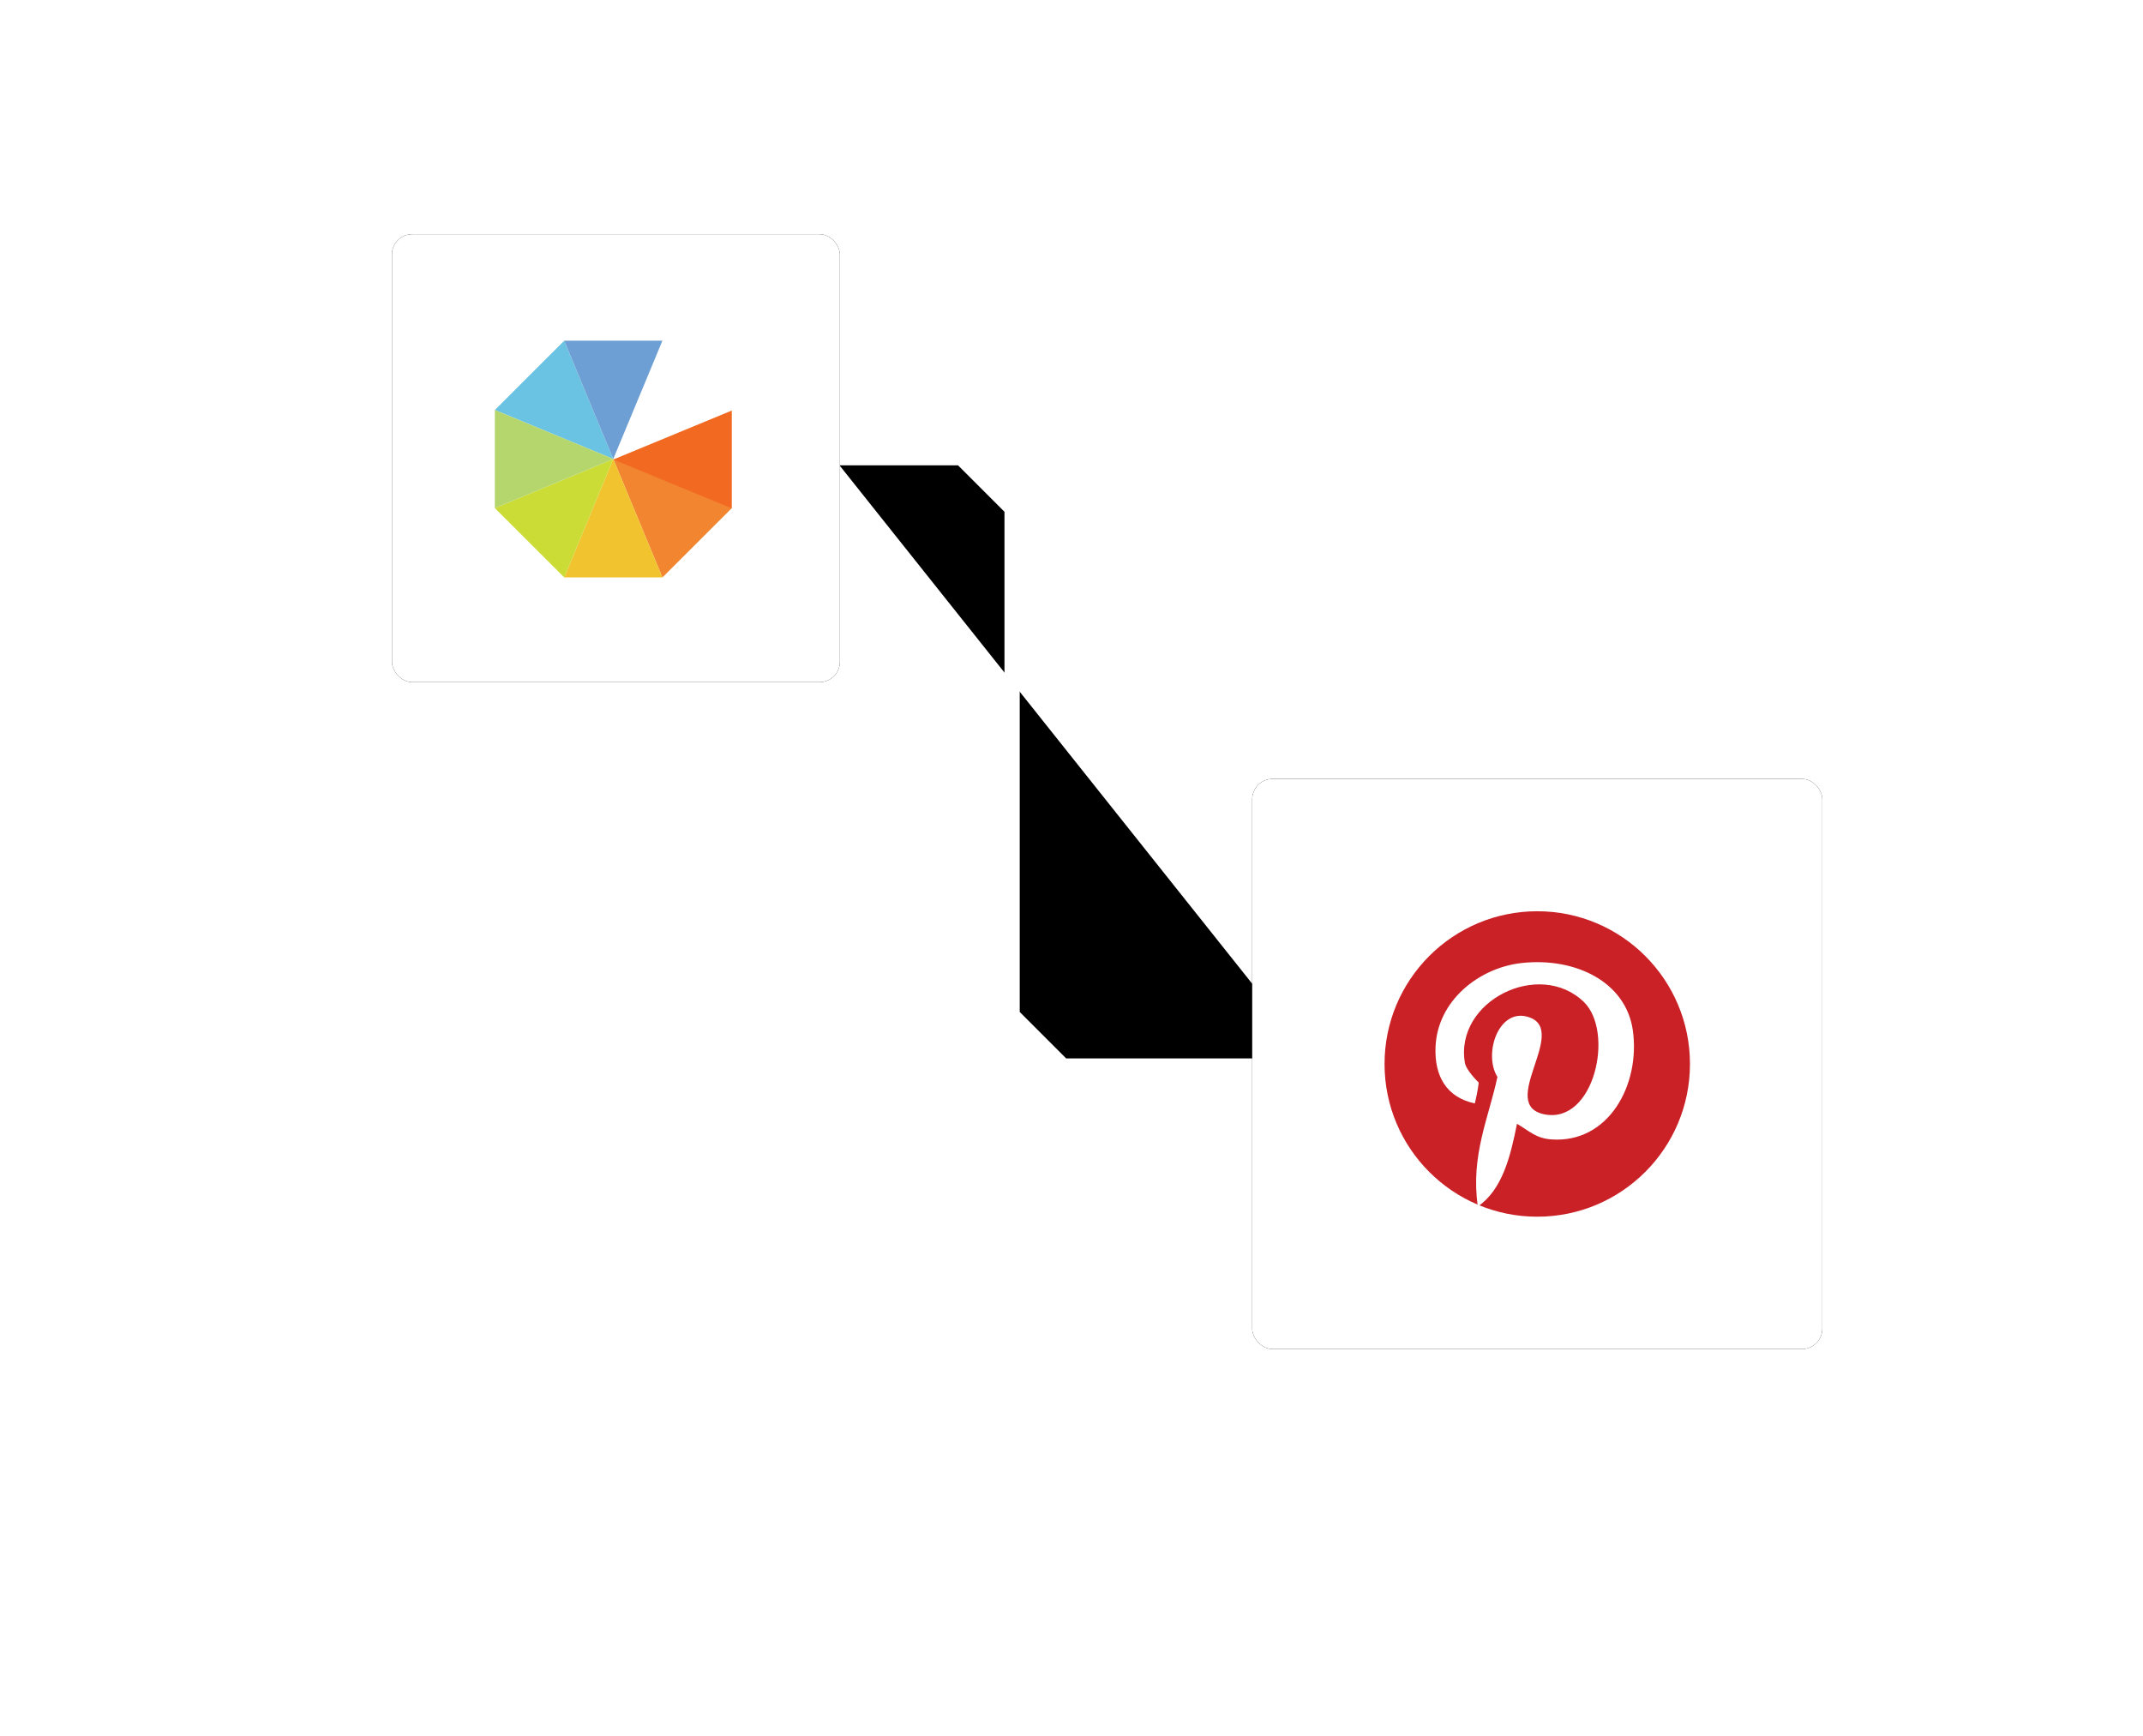<svg width="421" height="341" xmlns="http://www.w3.org/2000/svg" xmlns:xlink="http://www.w3.org/1999/xlink"><defs><radialGradient cx="48.157%" fx="48.157%" fy="50%" r="62.774%" gradientTransform="matrix(0 1 -.652 0 .808 .018)" id="a"><stop stop-color="#FFF" stop-opacity=".25" offset="1.359%"/><stop stop-color="#FFF" stop-opacity="0" offset="100%"/></radialGradient><path id="c" d="M205.729 89.91h25.102l10 10v99.497l10 10h50.044"/><filter x="-58.3%" y="-46.4%" width="216.7%" height="192.9%" filterUnits="objectBoundingBox" id="b"><feMorphology radius="1.5" operator="dilate" in="SourceAlpha" result="shadowSpreadOuter1"/><feOffset in="shadowSpreadOuter1" result="shadowOffsetOuter1"/><feMorphology radius="1.5" in="SourceAlpha" result="shadowInner"/><feOffset in="shadowInner" result="shadowInner"/><feComposite in="shadowOffsetOuter1" in2="shadowInner" operator="out" result="shadowOffsetOuter1"/><feGaussianBlur stdDeviation="18" in="shadowOffsetOuter1" result="shadowBlurOuter1"/><feColorMatrix values="0 0 0 0 0.067 0 0 0 0 0.082 0 0 0 0 0.098 0 0 0 0.4 0" in="shadowBlurOuter1"/></filter><rect id="e" width="88" height="88" rx="4"/><filter x="-61.4%" y="-61.4%" width="222.7%" height="222.7%" filterUnits="objectBoundingBox" id="d"><feOffset in="SourceAlpha" result="shadowOffsetOuter1"/><feGaussianBlur stdDeviation="18" in="shadowOffsetOuter1" result="shadowBlurOuter1"/><feColorMatrix values="0 0 0 0 0.067 0 0 0 0 0.082 0 0 0 0 0.098 0 0 0 0.4 0" in="shadowBlurOuter1"/></filter><rect id="g" width="112" height="112" rx="4"/><filter x="-48.2%" y="-48.2%" width="196.4%" height="196.4%" filterUnits="objectBoundingBox" id="f"><feOffset in="SourceAlpha" result="shadowOffsetOuter1"/><feGaussianBlur stdDeviation="18" in="shadowOffsetOuter1" result="shadowBlurOuter1"/><feColorMatrix values="0 0 0 0 0.067 0 0 0 0 0.082 0 0 0 0 0.098 0 0 0 0.4 0" in="shadowBlurOuter1"/></filter></defs><g fill="none" fill-rule="evenodd"><path d="M63.749 286.336a6.506 6.506 0 0 1 6.505 6.508 6.506 6.506 0 0 1-12.88 1.301H0v-2.603h57.374a6.508 6.508 0 0 1 6.375-5.206zm270.607 13.015a6.506 6.506 0 0 1-6.505-6.507 6.506 6.506 0 0 1 12.88-1.302h54.771v2.603h-54.771a6.508 6.508 0 0 1-6.375 5.206zm0 20.825a6.506 6.506 0 0 1-6.505-6.508 6.506 6.506 0 0 1 12.88-1.302h54.771v2.603h-54.771a6.508 6.508 0 0 1-6.375 5.207zm20.816-158.787a6.506 6.506 0 0 1 6.505 6.508 6.506 6.506 0 0 1-12.88 1.301H271.65a6.506 6.506 0 0 1-12.88-1.302 6.506 6.506 0 0 1 12.88-1.3h77.146a6.508 6.508 0 0 1 6.375-5.207zM22.117 98.916a6.506 6.506 0 0 1 6.505 6.508 6.506 6.506 0 0 1-12.88 1.301H0v-2.603h15.742a6.508 6.508 0 0 1 6.375-5.206zm242.975 54.664a6.506 6.506 0 0 1-6.505-6.507 6.506 6.506 0 0 1 12.88-1.302h98.146a6.506 6.506 0 0 1 12.88 1.302 6.506 6.506 0 0 1-12.88 1.301h-98.146a6.508 6.508 0 0 1-6.375 5.206zm75.769-131.454a6.506 6.506 0 0 1-6.505 6.508 6.51 6.51 0 1 1-1.301-12.885V0h2.602v15.748a6.51 6.51 0 0 1 5.204 6.378zm-83.264 270.718a6.506 6.506 0 0 1-6.505 6.507 6.51 6.51 0 1 1-1.301-12.885v-51.543a6.51 6.51 0 0 1 1.301-12.885 6.51 6.51 0 1 1 1.301 12.885v51.543a6.51 6.51 0 0 1 5.204 6.378zm62.448-270.718a6.506 6.506 0 0 0-6.505-6.508 6.51 6.51 0 1 0-1.301 12.885V106.725h83.263v-2.603h-80.661V28.503a6.51 6.51 0 0 0 5.204-6.377zM340.86 42.95a6.506 6.506 0 0 0-6.505-6.507 6.51 6.51 0 1 0-1.301 12.885V85.9h62.447v-2.603h-59.845v-33.97a6.51 6.51 0 0 0 5.204-6.378zM174.333 167.897a6.506 6.506 0 0 0-6.505-6.508 6.51 6.51 0 1 0-1.301 12.885V273.321h20.816v13.145a6.51 6.51 0 0 0 1.301 12.885 6.51 6.51 0 1 0 1.301-12.885v-15.748H169.13v-96.444a6.51 6.51 0 0 0 5.204-6.377zm-6.505-27.332a6.506 6.506 0 0 1 6.505 6.508 6.506 6.506 0 0 1-12.88 1.301h-13.14v62.473h-36.558a6.506 6.506 0 0 1-12.88-1.302 6.506 6.506 0 0 1 12.88-1.3h33.956V145.77h15.743a6.508 6.508 0 0 1 6.374-5.206zm-20.816 179.61a6.506 6.506 0 0 1-6.505-6.507 6.506 6.506 0 0 1 12.88-1.302h75.588v-86.443a6.51 6.51 0 0 1 1.301-12.885 6.51 6.51 0 1 1 1.301 12.885v89.046h-78.19a6.508 6.508 0 0 1-6.375 5.207zm-20.815-83.297a6.506 6.506 0 0 1-6.505-6.508 6.506 6.506 0 0 1 12.88-1.301h15.741v62.473h13.14a6.506 6.506 0 0 1 12.88 1.302 6.506 6.506 0 0 1-12.88 1.301h-15.742v-62.473h-13.14a6.508 6.508 0 0 1-6.374 5.206zm187.343-13.015a6.506 6.506 0 0 1 6.505 6.507 6.506 6.506 0 0 1-12.88 1.302h-13.14l-2.602-1.302v-1.301h15.742a6.508 6.508 0 0 1 6.375-5.206zm20.816-28.634a6.506 6.506 0 0 1-6.505-6.508 6.506 6.506 0 0 1 12.88-1.301h15.742v57.397a6.51 6.51 0 0 1-1.301 12.885 6.51 6.51 0 1 1-1.301-12.885v-54.794h-13.14a6.508 6.508 0 0 1-6.375 5.206zm-83.264 124.947a6.506 6.506 0 0 1-6.505-6.508 6.506 6.506 0 0 1 12.88-1.302h13.14v-84.122h20.816v-38.221H271.65a6.506 6.506 0 0 1-12.88-1.302 6.506 6.506 0 0 1 12.88-1.301h22.374v43.427h-20.816v84.122h-15.742a6.508 6.508 0 0 1-6.375 5.207zM375.988 36.443a6.506 6.506 0 0 1 6.505 6.507 6.506 6.506 0 0 1-12.88 1.302H353.87V0h2.602v41.649h13.14a6.508 6.508 0 0 1 6.375-5.206zM132.7 126.248a6.506 6.506 0 0 0-6.504-6.508 6.51 6.51 0 1 0-1.301 12.885v54.795H70.124a6.506 6.506 0 0 0-12.88 1.302 6.506 6.506 0 0 0 12.88 1.3H127.498v-57.396a6.51 6.51 0 0 0 5.203-6.378zM63.75 49.458a6.506 6.506 0 0 1-6.505-6.508 6.506 6.506 0 0 1 12.88-1.301h33.956V0h2.602v44.252H70.124a6.508 6.508 0 0 1-6.375 5.206zm89.768-6.508a6.506 6.506 0 0 0-6.505-6.507 6.51 6.51 0 1 0-1.301 12.885v33.97H104.08v83.297H90.94a6.506 6.506 0 0 0-12.88 1.302 6.506 6.506 0 0 0 12.88 1.301h15.742V85.901h41.631V49.328a6.51 6.51 0 0 0 5.204-6.378zm-27.32 68.981a6.506 6.506 0 0 1-6.505-6.507 6.506 6.506 0 0 1 12.88-1.302h33.955V49.328a6.51 6.51 0 0 1 1.301-12.885 6.51 6.51 0 1 1 1.301 12.885v57.397h-36.558a6.508 6.508 0 0 1-6.374 5.206zm20.815-83.297a6.506 6.506 0 0 1-6.505-6.508 6.506 6.506 0 0 1 12.88-1.302h36.558V78.222a6.51 6.51 0 0 1-1.3 12.885 6.51 6.51 0 1 1-1.301-12.885V23.427h-33.957a6.508 6.508 0 0 1-6.375 5.207zM320.045 188.72a6.506 6.506 0 0 0-6.505-6.507 6.51 6.51 0 1 0-1.301 12.885v15.748h20.816v39.046h-20.816V335.793h62.448l2.602-1.3v-1.302H314.84v-80.695h20.815v-44.252h-20.815V195.1a6.51 6.51 0 0 0 5.204-6.378zM63.749 28.634a6.506 6.506 0 0 1-6.505-6.508 6.506 6.506 0 0 1 12.88-1.302h13.14V2.604H62.448V0h23.418v23.427H70.124a6.508 6.508 0 0 1-6.375 5.207zM209.46 70.282a6.506 6.506 0 0 1-6.505-6.507 6.506 6.506 0 0 1 12.88-1.302h33.956V0h65.05v2.603h-62.448v62.473h-36.558a6.508 6.508 0 0 1-6.375 5.206zM147.012 7.81A6.506 6.506 0 0 1 140.638 0h2.694a3.904 3.904 0 1 0 7.362 0h80.883v44.252H208.16V28.503a6.51 6.51 0 0 1 1.301-12.885 6.51 6.51 0 1 1 1.301 12.885V41.65h18.214V2.603h-75.588a6.508 6.508 0 0 1-6.375 5.206zm0 124.947a6.506 6.506 0 0 1-6.505-6.508 6.506 6.506 0 0 1 12.88-1.301h24.85l41.631-48.65H270.607V28.504a6.51 6.51 0 0 1 1.301-12.885 6.51 6.51 0 1 1 1.301 12.885v50.398H220.946l-41.632 48.649h-25.927a6.508 6.508 0 0 1-6.375 5.206zm48.137 118.439a6.506 6.506 0 0 1-6.505 6.507 6.51 6.51 0 1 1-1.301-12.885v-99.585l41.093-41.11h62.987V28.503a6.51 6.51 0 0 1 1.3-12.885 6.51 6.51 0 1 1 1.301 12.885v78.222h-64.51l-39.569 39.585v98.507a6.51 6.51 0 0 1 5.204 6.378zm20.816 41.649a6.506 6.506 0 0 1-6.505 6.507 6.51 6.51 0 1 1-1.301-12.885v-129.52l31.986-32H390.43a6.514 6.514 0 0 1 5.073-5.075v2.695a3.906 3.906 0 0 0 0 7.364v2.696a6.514 6.514 0 0 1-5.073-5.076H241.223l-30.462 30.474v128.442a6.51 6.51 0 0 1 5.204 6.378zM28.622 209.546a6.506 6.506 0 0 1-6.505 6.507 6.51 6.51 0 1 1-1.301-12.885v-4.573l62.448-62.474V62.473h41.632V0h2.602V65.076H85.866V137.2l-62.448 62.474v3.495a6.51 6.51 0 0 1 5.204 6.378zM70.254 63.775a6.506 6.506 0 0 0-6.505-6.508 6.51 6.51 0 1 0-1.301 12.885v55.557L0 188.182V273.321h36.558a6.506 6.506 0 0 0 12.88-1.302 6.506 6.506 0 0 0-12.88-1.301H2.602V189.26l62.448-62.473V70.152a6.51 6.51 0 0 0 5.204-6.377zM49.438 84.599a6.506 6.506 0 0 0-6.505-6.507 6.51 6.51 0 1 0-1.301 12.885v24.32L0 156.946v3.68l44.234-44.251V90.977a6.51 6.51 0 0 0 5.204-6.378zM22.117 36.443a6.506 6.506 0 0 1 6.505 6.507 6.506 6.506 0 0 1-12.88 1.302h-3.494L0 56.505v-3.682L11.17 41.65h4.572a6.508 6.508 0 0 1 6.375-5.206zm333.055 33.84a6.506 6.506 0 0 1-6.505-6.508 6.506 6.506 0 0 1 12.88-1.302h24.31l9.645-9.65v3.682l-8.568 8.571H361.546a6.508 6.508 0 0 1-6.374 5.206zm-20.816 208.244a6.506 6.506 0 0 1-6.505-6.508 6.506 6.506 0 0 1 12.88-1.301h33.956V177.77l20.815-20.824v3.68l-18.213 18.222v94.473H340.73a6.508 6.508 0 0 1-6.375 5.206zM63.749 320.176a6.506 6.506 0 0 1-6.505-6.508 6.506 6.506 0 0 1 12.88-1.302h13.14V282.97l-30.462-30.474h-24.31a6.506 6.506 0 0 1-12.88-1.302 6.506 6.506 0 0 1 12.88-1.3H53.88l31.986 31.998v33.077H70.124a6.508 6.508 0 0 1-6.375 5.207zm208.159 7.809a6.506 6.506 0 0 1 6.505 6.507 6.506 6.506 0 0 1-12.88 1.302H124.896V262.13l-51.262-51.283H49.308a6.506 6.506 0 0 1-12.88-1.302 6.506 6.506 0 0 1 12.88-1.3H74.68l52.818 52.839v72.107h138.035a6.508 6.508 0 0 1 6.375-5.206zM63.748 341a6.506 6.506 0 0 1-6.504-6.508 6.506 6.506 0 0 1 12.88-1.301h33.956v-60.633l-40.87-40.886H28.492a6.506 6.506 0 0 1-12.88-1.302 6.506 6.506 0 0 1 12.88-1.301h35.796l42.394 42.411V335.794H70.124A6.508 6.508 0 0 1 63.749 341zM130.1 126.248a3.904 3.904 0 1 0-3.903 3.905 3.904 3.904 0 0 0 3.903-3.905zm0-20.824a3.904 3.904 0 1 0-3.903 3.904 3.904 3.904 0 0 0 3.903-3.904zm20.815 20.824a3.904 3.904 0 1 0-3.903 3.905 3.904 3.904 0 0 0 3.903-3.905zm20.816 20.825a3.904 3.904 0 1 0-3.903 3.904 3.904 3.904 0 0 0 3.903-3.904zm0 20.824a3.904 3.904 0 1 0-3.903 3.905 3.904 3.904 0 0 0 3.903-3.905zm-62.447 41.649a3.904 3.904 0 1 0-3.903 3.904 3.904 3.904 0 0 0 3.903-3.904zM130.1 230.37a3.904 3.904 0 1 0-3.903 3.905 3.904 3.904 0 0 0 3.903-3.905zm41.631 62.474a3.904 3.904 0 1 0-3.903 3.904 3.904 3.904 0 0 0 3.903-3.904zm-20.816 20.824a3.904 3.904 0 1 0-3.903 3.905 3.904 3.904 0 0 0 3.903-3.905zm41.632-20.824a3.904 3.904 0 1 0-3.903 3.904 3.904 3.904 0 0 0 3.903-3.904zm0-41.65a3.904 3.904 0 1 0-3.903 3.905 3.904 3.904 0 0 0 3.903-3.904zm20.816 41.65a3.904 3.904 0 1 0-3.903 3.904 3.904 3.904 0 0 0 3.903-3.904zm41.632 20.824a3.904 3.904 0 1 0-3.903 3.905 3.904 3.904 0 0 0 3.903-3.905zm0-20.824a3.904 3.904 0 1 0-3.903 3.904 3.904 3.904 0 0 0 3.903-3.904zm-20.816-73.298a3.904 3.904 0 1 0-3.903 3.904 3.904 3.904 0 0 0 3.903-3.904zm20.816 9a3.904 3.904 0 1 0-3.903 3.904 3.904 3.904 0 0 0 3.903-3.904zm20.816 105.946a3.904 3.904 0 1 0-3.903 3.905 3.904 3.904 0 0 0 3.903-3.905zm41.632-145.77a3.904 3.904 0 1 0-3.903 3.904 3.904 3.904 0 0 0 3.903-3.905zm0 41.648a3.904 3.904 0 1 0-3.903 3.905 3.904 3.904 0 0 0 3.903-3.905zm20.816-41.649a3.904 3.904 0 1 0-3.903 3.905 3.904 3.904 0 0 0 3.903-3.905zm20.816-20.824a3.904 3.904 0 1 0-3.903 3.905 3.904 3.904 0 0 0 3.903-3.905zm-89.896 0a3.904 3.904 0 1 0-3.903 3.905 3.904 3.904 0 0 0 3.903-3.905zm0 20.824a3.904 3.904 0 1 0-3.903 3.905 3.904 3.904 0 0 0 3.903-3.905zm-.184-41.648a3.904 3.904 0 1 0-3.903 3.904 3.904 3.904 0 0 0 3.903-3.904zm110.896 0a3.904 3.904 0 1 0-3.903 3.904 3.904 3.904 0 0 0 3.903-3.904zm-20.816-83.298a3.904 3.904 0 1 0-3.903 3.904 3.904 3.904 0 0 0 3.903-3.904zM379.89 42.95a3.904 3.904 0 1 0-3.903 3.905 3.904 3.904 0 0 0 3.903-3.905zm-41.632 0a3.904 3.904 0 1 0-3.903 3.905 3.904 3.904 0 0 0 3.903-3.905zm0-20.824a3.904 3.904 0 1 0-3.903 3.905 3.904 3.904 0 0 0 3.903-3.905zm-20.816 0a3.904 3.904 0 1 0-3.903 3.905 3.904 3.904 0 0 0 3.903-3.905zm-20.816 0a3.904 3.904 0 1 0-3.903 3.905 3.904 3.904 0 0 0 3.903-3.905zm-20.816 0a3.904 3.904 0 1 0-3.903 3.905 3.904 3.904 0 0 0 3.903-3.905zM67.65 42.95a3.904 3.904 0 1 0-3.902 3.905 3.904 3.904 0 0 0 3.903-3.905zm-41.631 0a3.904 3.904 0 1 0-3.903 3.905 3.904 3.904 0 0 0 3.903-3.905zm41.632 20.825a3.904 3.904 0 1 0-3.903 3.904 3.904 3.904 0 0 0 3.903-3.904zM46.836 84.599a3.904 3.904 0 1 0-3.903 3.905 3.904 3.904 0 0 0 3.903-3.905zm20.816-62.473a3.904 3.904 0 1 0-3.903 3.905 3.904 3.904 0 0 0 3.903-3.905zm0 312.366a3.904 3.904 0 1 0-3.903 3.905 3.904 3.904 0 0 0 3.903-3.905zm0-41.648a3.904 3.904 0 1 0-3.903 3.904 3.904 3.904 0 0 0 3.903-3.904zm0 20.824a3.904 3.904 0 1 0-3.903 3.905 3.904 3.904 0 0 0 3.903-3.905zm-20.816-41.649a3.904 3.904 0 1 0-3.903 3.905 3.904 3.904 0 0 0 3.903-3.905zM150.916 42.95a3.904 3.904 0 1 0-3.904 3.905 3.904 3.904 0 0 0 3.903-3.905zm20.815 0a3.904 3.904 0 1 0-3.903 3.905 3.904 3.904 0 0 0 3.903-3.905zm-20.816-20.824a3.904 3.904 0 1 0-3.903 3.905 3.904 3.904 0 0 0 3.903-3.905zm41.632 62.473a3.904 3.904 0 1 0-3.903 3.905 3.904 3.904 0 0 0 3.903-3.905zm20.816-20.824a3.904 3.904 0 1 0-3.903 3.904 3.904 3.904 0 0 0 3.903-3.904zm0-41.649a3.904 3.904 0 1 0-3.903 3.905 3.904 3.904 0 0 0 3.903-3.905zm145.712 229.069a3.904 3.904 0 1 0-3.903 3.904 3.904 3.904 0 0 0 3.903-3.904zm-20.816 20.824a3.904 3.904 0 1 0-3.903 3.905 3.904 3.904 0 0 0 3.903-3.905zm0 20.825a3.904 3.904 0 1 0-3.903 3.904 3.904 3.904 0 0 0 3.903-3.904zm0 20.824a3.904 3.904 0 1 0-3.903 3.905 3.904 3.904 0 0 0 3.903-3.905zM26.019 230.37a3.904 3.904 0 1 0-3.902 3.905 3.904 3.904 0 0 0 3.903-3.905zm0 20.825a3.904 3.904 0 1 0-3.902 3.904 3.904 3.904 0 0 0 3.903-3.904zm0-41.65a3.904 3.904 0 1 0-3.902 3.905 3.904 3.904 0 0 0 3.903-3.904zm20.817 0a3.904 3.904 0 1 0-3.903 3.905 3.904 3.904 0 0 0 3.903-3.904zM26.02 105.425a3.904 3.904 0 1 0-3.903 3.904 3.904 3.904 0 0 0 3.903-3.904zm41.632 83.297a3.904 3.904 0 1 0-3.903 3.905 3.904 3.904 0 0 0 3.903-3.905zm20.816-20.824a3.904 3.904 0 1 0-3.903 3.905 3.904 3.904 0 0 0 3.903-3.905zM44.234 0h-2.602v52.823L11.17 83.298H0V85.9h12.248l31.986-32V0zM23.418 23.427V0h-2.602v20.824H0v2.603h23.417zM377.288 0h-2.601v23.427h20.815v-2.603H377.29V0zm81.963 286.336a6.506 6.506 0 0 1 6.505 6.508 6.506 6.506 0 0 1-12.88 1.301h-57.374v-2.603h57.374a6.508 6.508 0 0 1 6.375-5.206zM417.62 98.916a6.506 6.506 0 0 1 6.505 6.508 6.506 6.506 0 0 1-12.88 1.301h-15.742v-2.603h15.743a6.508 6.508 0 0 1 6.374-5.206zm102.779 88.504h-54.772a6.506 6.506 0 0 0-12.88 1.302 6.506 6.506 0 0 0 12.88 1.3H523l-2.602-2.602zM459.251 49.458a6.506 6.506 0 0 1-6.505-6.508 6.506 6.506 0 0 1 12.88-1.301h33.956V0h2.602v44.252h-36.558a6.508 6.508 0 0 1-6.375 5.206zm40.331 33.84v83.297h-13.14a6.506 6.506 0 0 0-12.88 1.302 6.506 6.506 0 0 0 12.88 1.301h15.742V85.901l-2.602-2.603zm-40.33-54.664a6.506 6.506 0 0 1-6.506-6.508 6.506 6.506 0 0 1 12.88-1.302h13.14V2.604H457.95V0h23.418v23.427h-15.742a6.508 6.508 0 0 1-6.375 5.207zm-35.128 180.912a6.506 6.506 0 0 1-6.505 6.507 6.51 6.51 0 1 1-1.301-12.885v-4.573l62.448-62.474V62.473H520.398l2.602.651v1.952h-41.632V137.2l-62.448 62.474v3.495a6.51 6.51 0 0 1 5.204 6.378zm41.632-145.771a6.506 6.506 0 0 0-6.505-6.508 6.51 6.51 0 1 0-1.301 12.885v55.557l-62.448 62.473V273.321h36.558a6.506 6.506 0 0 0 12.88-1.302 6.506 6.506 0 0 0-12.88-1.301h-33.956V189.26l62.448-62.473V70.152a6.51 6.51 0 0 0 5.204-6.377zM444.94 84.599a6.506 6.506 0 0 0-6.505-6.507 6.51 6.51 0 1 0-1.301 12.885v24.32l-41.632 41.649v3.68l44.234-44.251V90.977a6.51 6.51 0 0 0 5.204-6.378zm-27.32-48.156a6.506 6.506 0 0 1 6.504 6.507 6.506 6.506 0 0 1-12.88 1.302h-3.494l-12.248 12.253v-3.682l11.17-11.174h4.573a6.508 6.508 0 0 1 6.374-5.206zm41.631 283.733a6.506 6.506 0 0 1-6.505-6.508 6.506 6.506 0 0 1 12.88-1.302h13.14V282.97l-30.462-30.474h-24.31a6.506 6.506 0 0 1-12.88-1.302 6.506 6.506 0 0 1 12.88-1.3h25.389l31.985 31.998v33.077h-15.742a6.508 6.508 0 0 1-6.375 5.207zm61.147 15.618V262.13l-51.262-51.283H444.81a6.506 6.506 0 0 1-12.88-1.302 6.506 6.506 0 0 1 12.88-1.3h25.372L523 261.083v72.107l-2.602 2.603zM459.251 341a6.506 6.506 0 0 1-6.505-6.508 6.506 6.506 0 0 1 12.88-1.301h33.956v-60.633l-40.87-40.886h-34.718a6.506 6.506 0 0 1-12.88-1.302 6.506 6.506 0 0 1 12.88-1.301h35.797l42.393 42.411V335.794h-36.558a6.508 6.508 0 0 1-6.375 5.206zm3.903-298.05a3.904 3.904 0 1 0-3.903 3.905 3.904 3.904 0 0 0 3.903-3.905zm-41.632 0a3.904 3.904 0 1 0-3.903 3.905 3.904 3.904 0 0 0 3.903-3.905zm41.632 20.825a3.904 3.904 0 1 0-3.903 3.904 3.904 3.904 0 0 0 3.903-3.904zm-20.816 20.824a3.904 3.904 0 1 0-3.903 3.905 3.904 3.904 0 0 0 3.903-3.905zm20.816-62.473a3.904 3.904 0 1 0-3.903 3.905 3.904 3.904 0 0 0 3.903-3.905zm0 312.366a3.904 3.904 0 1 0-3.903 3.905 3.904 3.904 0 0 0 3.903-3.905zm0-41.648a3.904 3.904 0 1 0-3.903 3.904 3.904 3.904 0 0 0 3.903-3.904zm0 20.824a3.904 3.904 0 1 0-3.903 3.905 3.904 3.904 0 0 0 3.903-3.905zm-20.816-41.649a3.904 3.904 0 1 0-3.903 3.905 3.904 3.904 0 0 0 3.903-3.905zm-20.816-41.649a3.904 3.904 0 1 0-3.903 3.905 3.904 3.904 0 0 0 3.903-3.905zm0 20.825a3.904 3.904 0 1 0-3.903 3.904 3.904 3.904 0 0 0 3.903-3.904zm0-41.65a3.904 3.904 0 1 0-3.903 3.905 3.904 3.904 0 0 0 3.903-3.904zm20.816 0a3.904 3.904 0 1 0-3.903 3.905 3.904 3.904 0 0 0 3.903-3.904zm-20.816-104.121a3.904 3.904 0 1 0-3.903 3.904 3.904 3.904 0 0 0 3.903-3.904zm41.632 83.297a3.904 3.904 0 1 0-3.903 3.905 3.904 3.904 0 0 0 3.903-3.905zm20.816-20.824a3.904 3.904 0 1 0-3.903 3.905 3.904 3.904 0 0 0 3.903-3.905zM439.736 0h-2.602v52.823l-30.461 30.475h-11.17V85.9h12.248l31.985-32V0zm-2.602 314.97h-41.632v-2.604h44.234v1.302l-2.602 1.301zM418.92 23.426V0h-2.602v20.824h-20.816v2.603h23.418zm-22.117 96.313a6.506 6.506 0 0 1 6.505 6.508 6.506 6.506 0 0 1-7.806 6.378v-2.696a3.904 3.904 0 0 0 5.204-3.682 3.904 3.904 0 0 0-5.204-3.682v-2.695c.42-.086.856-.13 1.301-.13z" fill="url(#a)" transform="translate(-42)"/><g transform="translate(-42)"><use fill="#000" filter="url(#b)" xlink:href="#c"/><use stroke="#FFF" stroke-width="3" xlink:href="#c"/></g><g transform="translate(77 46)"><use fill="#000" filter="url(#d)" xlink:href="#e"/><use fill="#FFF" xlink:href="#e"/></g><path d="M143.263 99.719l-13.316 13.337H111.02L97.647 99.661V80.703l13.373-13.395h18.927l-9.474 22.864.124.05 22.723-9.417v18.938l-.057-.024z" fill="#FFF"/><path fill="#6AC3E2" d="M110.844 66.922l-13.63 13.617 23.265 9.625z"/><path fill="#6E9FD4" d="M130.135 66.922h-19.291l9.635 23.242z"/><path fill="#F2852F" d="M130.135 113.428l13.63-13.617-23.286-9.647z"/><path fill="#F1C32E" d="M110.844 113.428h19.29l-9.655-23.264z"/><path fill="#CBDC37" d="M97.214 99.81l13.63 13.618 9.635-23.264z"/><path fill="#B5D66D" d="M97.214 80.539v19.272l23.265-9.647z"/><path fill="#F26A21" d="M143.765 99.894V80.643l-23.286 9.625z"/><g><g transform="translate(246 153)"><use fill="#000" filter="url(#f)" xlink:href="#g"/><use fill="#FFF" xlink:href="#g"/></g><path d="M332 209c0 16.566-13.434 30-30 30-16.566 0-30-13.434-30-30 0-16.566 13.434-30 30-30 16.566 0 30 13.434 30 30z" fill="#CA2127" fill-rule="nonzero"/><path d="M298.98 189.163c-8.33.898-16.629 7.338-16.966 16.556-.22 5.626 2.125 9.845 7.725 11.031.64-2.66.758-4.1.758-4.1s-2.462-2.373-2.715-3.881c-2.058-12.133 14.623-20.42 23.376-11.946 6.038 5.88 2.058 23.96-7.69 22.08-9.344-1.797 4.57-16.183-2.885-19.013-6.055-2.305-9.276 7.032-6.409 11.658-1.686 7.964-5.312 15.471-3.845 25.452 4.773-3.304 6.375-9.642 7.69-16.25 2.396 1.389 3.677 2.846 6.73 3.067 11.266.83 17.557-10.76 16.022-21.47-1.383-9.49-11.266-14.32-21.79-13.184z" fill="#FFF" fill-rule="nonzero"/></g></g></svg>
